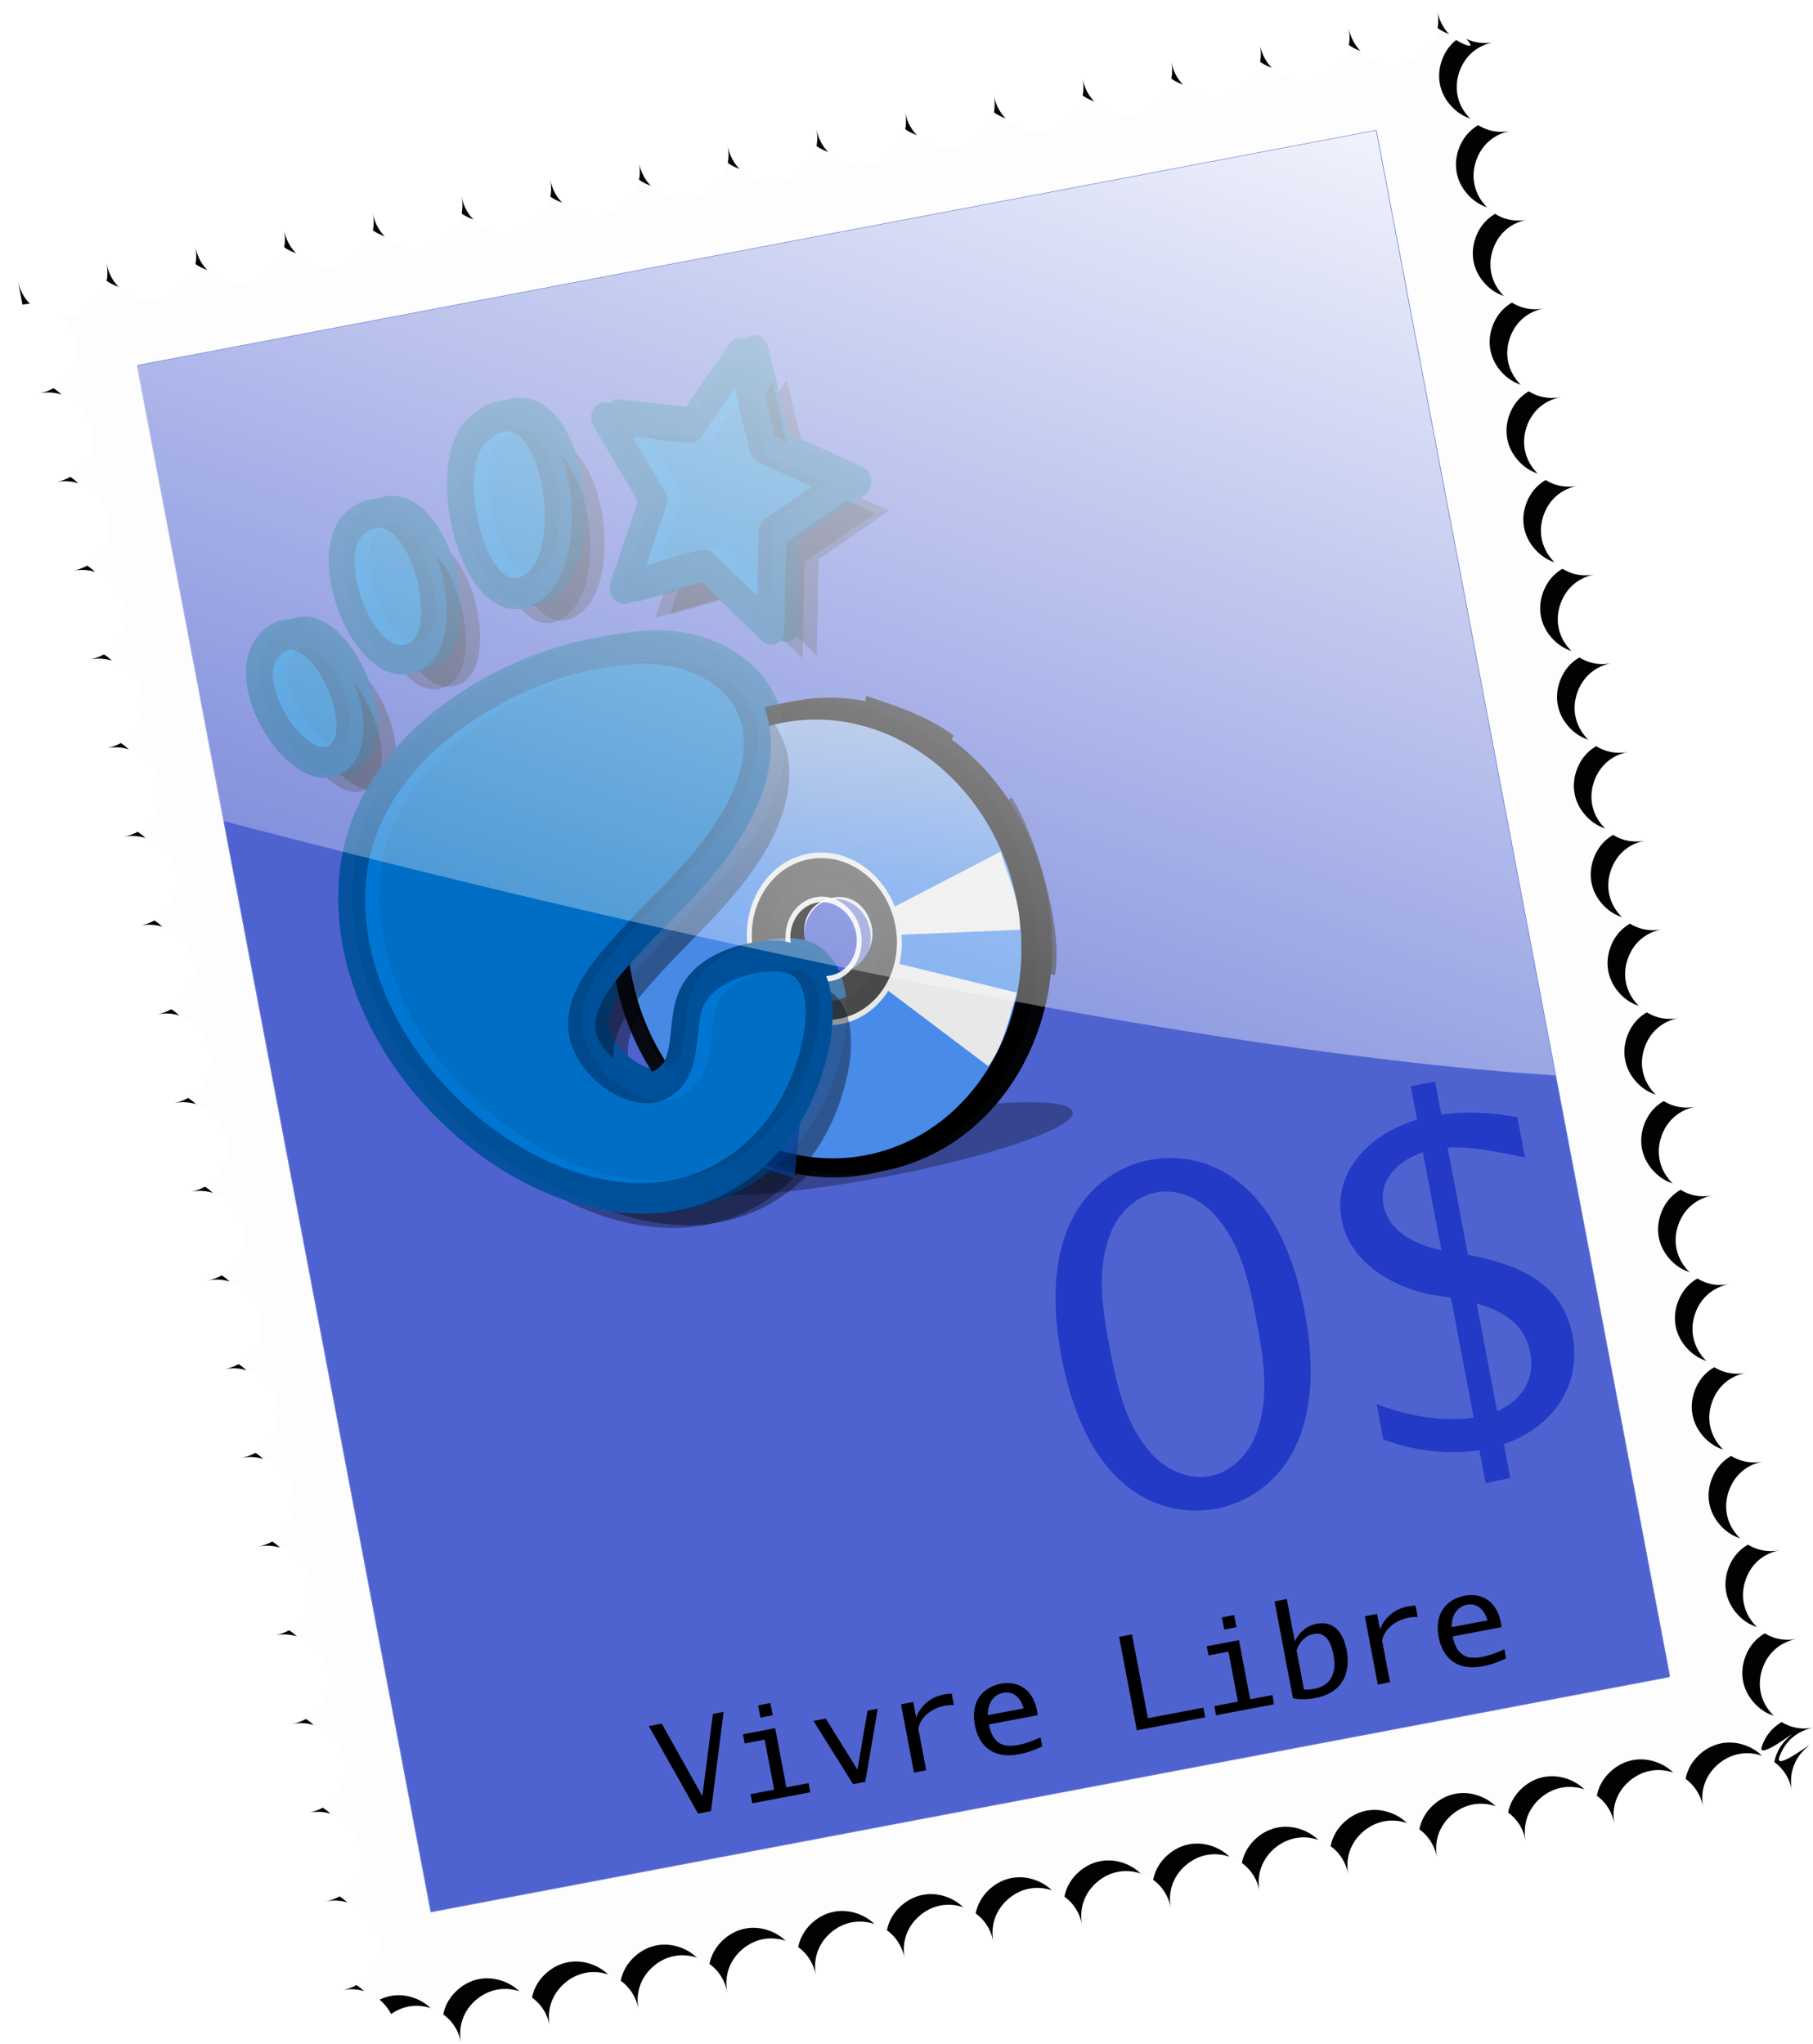 <svg xmlns="http://www.w3.org/2000/svg" xmlns:xlink="http://www.w3.org/1999/xlink" viewBox="0 0 383.08 431.91" version="1.0"><defs><linearGradient id="m" y2="347.81" xlink:href="#c" gradientUnits="userSpaceOnUse" x2="-72.849" gradientTransform="matrix(-.339 -.035 .047 -.351 -714.62 -35.907)" y1="537.68" x1="-219.77"/><linearGradient id="a"><stop offset="0" stop-color="#495dce" stop-opacity=".825"/><stop offset="1" stop-color="#4840dc" stop-opacity="0"/></linearGradient><linearGradient id="b"><stop offset="0" stop-color="#fff"/><stop offset="1" stop-color="#fff" stop-opacity="0"/></linearGradient><linearGradient id="c"><stop offset="0" stop-color="#006aff" stop-opacity=".686"/><stop offset="1" stop-color="#001d8f" stop-opacity="0"/></linearGradient><linearGradient id="y" y2="23.714" gradientUnits="userSpaceOnUse" x2="52.857" gradientTransform="matrix(.777 .119 -.158 .675 -351.17 -113.13)" y1="8.363" x1="51.327"><stop offset="0" stop-color="#fff"/><stop offset="1" stop-color="#fff" stop-opacity="0"/></linearGradient><linearGradient id="x" y2="23.714" gradientUnits="userSpaceOnUse" x2="52.857" gradientTransform="matrix(.777 .133 -.142 .675 -318.2 -110.01)" y1="8.363" x1="51.327"><stop offset="0" stop-color="#fff"/><stop offset="1" stop-color="#fff" stop-opacity="0"/></linearGradient><linearGradient id="A" y2="322.45" gradientUnits="userSpaceOnUse" x2="616.67" gradientTransform="translate(-992.34 156.21)" y1="-12.396" x1="739.39"><stop offset="0" stop-color="#fff"/><stop offset="1" stop-color="#fff" stop-opacity="0"/></linearGradient><linearGradient id="g" y2="588.36" xlink:href="#a" gradientUnits="userSpaceOnUse" x2="-536" gradientTransform="rotate(10.747 -334.158 -5353.061)" y1="387.36" x1="-376"/><linearGradient id="f" y2="588.36" xlink:href="#a" gradientUnits="userSpaceOnUse" x2="-536" gradientTransform="matrix(.638 .121 -.121 .638 -862.17 167.72)" y1="387.36" x1="-376"/><linearGradient id="i" y2="62.445" xlink:href="#b" gradientUnits="userSpaceOnUse" x2="68.67" gradientTransform="matrix(.682 .113 -.127 .579 -695.45 -241.08)" y1="96.112" x1="95.641"/><linearGradient id="w" y2="29.339" gradientUnits="userSpaceOnUse" x2="84.464" gradientTransform="matrix(.839 .138 -.159 .729 -386.65 -130.63)" y1="-.571" x1="74.464"><stop offset="0" stop-color="#fff"/><stop offset="1" stop-color="#fff" stop-opacity="0"/></linearGradient><linearGradient id="k" y2="77.294" xlink:href="#c" gradientUnits="userSpaceOnUse" x2="127.76" gradientTransform="matrix(.708 .117 -.131 .6 -691.33 -241.16)" y1="267.64" x1="127.76"/><linearGradient id="l" y2="87.374" xlink:href="#c" gradientUnits="userSpaceOnUse" x2="98.615" gradientTransform="matrix(.708 .117 -.131 .6 -692.15 -239.19)" y1="-205.99" x1="98.615"/><linearGradient id="v" y2="75.35" gradientUnits="userSpaceOnUse" x2="51.77" gradientTransform="matrix(.839 .138 -.159 .729 -386.65 -130.63)" y1="18.276" x1="33.771"><stop offset="0" stop-color="#fff"/><stop offset="1" stop-color="#fff" stop-opacity="0"/></linearGradient><linearGradient id="n" y2="383.05" xlink:href="#b" gradientUnits="userSpaceOnUse" x2="-145.86" gradientTransform="matrix(.338 .035 -.039 .294 -552.12 -318.52)" y1="535.94" x1="-265.25"/><linearGradient id="o" y2="372.95" gradientUnits="userSpaceOnUse" x2="-144.87" gradientTransform="matrix(.348 .036 -.046 .342 -543.34 -330.51)" y1="621.12" x1="-326.94"><stop offset="0" stop-color="#0043e3"/><stop offset="1" stop-color="#0054cb" stop-opacity="0"/></linearGradient><linearGradient id="p" y2="396.04" xlink:href="#b" gradientUnits="userSpaceOnUse" x2="-32.234" gradientTransform="matrix(.164 .285 -.343 .14 -463.83 -216.08)" y1="566.04" x1="-118.48"/><linearGradient id="q" y2="391.66" xlink:href="#b" gradientUnits="userSpaceOnUse" x2="-116.47" gradientTransform="matrix(.13 .226 -.332 .135 -484.49 -212.56)" y1="294.65" x1="-36.099"/><linearGradient id="r" y2="411.96" xlink:href="#b" gradientUnits="userSpaceOnUse" x2="-214.04" gradientTransform="matrix(-.132 -.23 .338 -.138 -829.28 -183.72)" y1="287.64" x1="-95.537"/><linearGradient id="s" y2="391.21" xlink:href="#b" gradientUnits="userSpaceOnUse" x2="-117.35" gradientTransform="matrix(-.053 .251 -.37 -.06 -494.17 -123.68)" y1="276.7" x1="-2.841"/><linearGradient id="t" y2="346.77" gradientUnits="userSpaceOnUse" x2="-150.66" gradientTransform="matrix(.052 -.246 .36 .058 -793.1 -272.51)" y1="392.99" x1="-192.84"><stop offset="0" stop-color="#fff" stop-opacity="0"/><stop offset="1" stop-color="#fff"/></linearGradient><linearGradient id="u" y2="62.445" xlink:href="#b" gradientUnits="userSpaceOnUse" x2="68.67" gradientTransform="matrix(.682 .113 -.127 .579 -691.29 -241.08)" y1="96.112" x1="95.641"/><linearGradient id="z" y2="23.714" gradientUnits="userSpaceOnUse" x2="52.857" gradientTransform="matrix(.777 .127 -.149 .675 -434.75 -164.11)" y1="8.363" x1="51.327"><stop offset="0" stop-color="#fff"/><stop offset="1" stop-color="#fff" stop-opacity="0"/></linearGradient><filter id="d"><feGaussianBlur stdDeviation="1.816"/></filter><filter id="e"><feGaussianBlur stdDeviation=".973"/></filter><filter id="h"><feGaussianBlur stdDeviation=".997"/></filter><radialGradient id="j" gradientUnits="userSpaceOnUse" cy="598.37" cx="-289.09" gradientTransform="matrix(.777 -1.019 .019 .675 1528.6 -4796.9)" r="125.21"><stop offset="0" stop-opacity=".215"/><stop offset=".5" stop-opacity=".098"/><stop offset="1" stop-opacity="0"/></radialGradient></defs><path d="M-565 263.38v3.37c.35 0 .69.02 1.02.07-.67-.98-1.02-2.16-1.02-3.44zm12.39 0c0 2.28-1.12 4.2-3.1 5.35-1.33.76-2.78 1-4.19.73.09.13.17.26.25.39 1.14 1.98 1.14 4.22 0 6.2-1.14 1.97-3.07 3.09-5.35 3.09 2.28 0 4.21 1.13 5.35 3.1 1.14 1.98 1.14 4.22 0 6.2-1.14 1.97-3.07 3.09-5.35 3.09 2.28 0 4.21 1.13 5.35 3.1 1.14 1.98 1.14 4.22 0 6.2-1.14 1.97-3.07 3.09-5.35 3.09 2.28 0 4.21 1.13 5.35 3.1 1.14 1.98 1.14 4.22 0 6.2-1.14 1.97-3.07 3.09-5.35 3.09 2.28 0 4.21 1.13 5.35 3.1 1.14 1.98 1.14 4.22 0 6.2-1.14 1.97-3.07 3.09-5.35 3.09 2.28 0 4.21 1.13 5.35 3.1 1.14 1.98 1.14 4.22 0 6.2-1.14 1.97-3.07 3.09-5.35 3.09 2.28 0 4.21 1.13 5.35 3.1 1.14 1.98 1.14 4.22 0 6.2-1.14 1.97-3.07 3.09-5.35 3.09 2.28 0 4.21 1.13 5.35 3.1 1.14 1.98 1.14 4.22 0 6.2-1.14 1.97-3.07 3.1-5.35 3.1 2.28 0 4.21 1.12 5.35 3.09 1.14 1.98 1.14 4.22 0 6.2-1.14 1.97-3.07 3.1-5.35 3.1 2.28 0 4.21 1.12 5.35 3.09 1.14 1.98 1.14 4.22 0 6.2-1.14 1.97-3.07 3.1-5.35 3.1 2.28 0 4.21 1.12 5.35 3.09 1.14 1.98 1.14 4.22 0 6.2-1.14 1.97-3.07 3.1-5.35 3.1 2.28 0 4.21 1.12 5.35 3.09 1.14 1.98 1.14 4.22 0 6.2-1.14 1.97-3.07 3.1-5.35 3.1 2.28 0 4.21 1.12 5.35 3.09 1.14 1.98 1.14 4.22 0 6.2-1.14 1.97-3.07 3.1-5.35 3.1 2.28 0 4.21 1.12 5.35 3.09 1.14 1.98 1.14 4.22 0 6.2-1.14 1.97-3.07 3.1-5.35 3.1 2.28 0 4.21 1.12 5.35 3.09 1.14 1.98 1.14 4.22 0 6.2-1.14 1.97-3.07 3.1-5.35 3.1 2.28 0 4.21 1.12 5.35 3.09 1.14 1.98 1.14 4.22 0 6.2-1.14 1.97-3.07 3.1-5.35 3.1 2.28 0 4.21 1.12 5.35 3.09 1.14 1.98 1.14 4.22 0 6.2-1.14 1.97-3.07 3.1-5.35 3.1 2.28 0 4.21 1.12 5.35 3.09 1.14 1.98 1.14 4.22 0 6.2-1.14 1.97-3.07 3.1-5.35 3.1 2.28 0 4.21 1.12 5.35 3.09 1.14 1.98 1.14 4.22 0 6.2-1.14 1.97-3.07 3.1-5.35 3.1 2.28 0 4.21 1.12 5.35 3.09.26.45.46.91.6 1.38 1.82-.82 3.82-.75 5.6.28 1.97 1.14 3.09 3.1 3.09 5.38 0-2.28 1.13-4.24 3.1-5.38 1.98-1.14 4.22-1.14 6.2 0 1.97 1.14 3.09 3.1 3.09 5.38 0-2.28 1.13-4.24 3.1-5.38 1.98-1.14 4.22-1.14 6.2 0 1.97 1.14 3.09 3.1 3.09 5.38 0-2.28 1.13-4.24 3.1-5.38 1.98-1.14 4.22-1.14 6.2 0 1.97 1.14 3.09 3.1 3.09 5.38 0-2.28 1.13-4.24 3.1-5.38 1.98-1.14 4.22-1.14 6.2 0 1.97 1.14 3.09 3.1 3.09 5.38 0-2.28 1.13-4.24 3.1-5.38 1.98-1.14 4.22-1.14 6.2 0 1.97 1.14 3.09 3.1 3.09 5.38 0-2.28 1.13-4.24 3.1-5.38 1.98-1.14 4.22-1.14 6.2 0 1.97 1.14 3.09 3.1 3.09 5.38 0-2.28 1.13-4.24 3.1-5.38 1.98-1.14 4.22-1.14 6.2 0 1.97 1.14 3.09 3.1 3.09 5.38 0-2.28 1.13-4.24 3.1-5.38 1.98-1.14 4.22-1.14 6.2 0 1.97 1.14 3.09 3.1 3.09 5.38 0-2.28 1.13-4.24 3.1-5.38 1.98-1.14 4.22-1.14 6.2 0 1.97 1.14 3.09 3.1 3.09 5.38 0-2.28 1.13-4.24 3.1-5.38 1.98-1.14 4.22-1.14 6.2 0 1.97 1.14 3.09 3.1 3.09 5.38 0-2.28 1.13-4.24 3.1-5.38 1.98-1.14 4.22-1.14 6.2 0 1.97 1.14 3.09 3.1 3.09 5.38 0-2.28 1.13-4.24 3.1-5.38 1.98-1.14 4.22-1.14 6.2 0 1.97 1.14 3.09 3.1 3.09 5.38 0-2.28 1.13-4.24 3.1-5.38 1.98-1.14 4.22-1.14 6.2 0 1.97 1.14 3.09 3.1 3.09 5.38 0-2.28 1.13-4.24 3.1-5.38 1.98-1.14 4.22-1.14 6.2 0 1.97 1.14 3.09 3.1 3.09 5.38 0-2.28 1.13-4.24 3.1-5.38 1.98-1.14 4.22-1.14 6.2 0 1.97 1.14 3.09 3.1 3.09 5.38 0-2.28 1.13-4.24 3.1-5.38 1.98-1.14-5.08 2.57-3.94.6 1.14-1.98 3.07-3.1 5.35-3.1-2.28 0-4.21-1.12-5.35-3.1-1.14-1.97-1.14-4.22 0-6.19 1.14-1.98 3.07-3.1 5.35-3.1-2.28 0-4.21-1.12-5.35-3.1-1.14-1.97-1.14-4.22 0-6.19 1.14-1.98 3.07-3.1 5.35-3.1-2.28 0-4.21-1.12-5.35-3.1-1.14-1.97-1.14-4.22 0-6.19 1.14-1.98 3.07-3.1 5.35-3.1-2.28 0-4.21-1.12-5.35-3.1-1.14-1.97-1.14-4.22 0-6.19 1.14-1.98 3.07-3.1 5.35-3.1-2.28 0-4.21-1.12-5.35-3.1-1.14-1.97-1.14-4.22 0-6.19 1.14-1.98 3.07-3.1 5.35-3.1-2.28 0-4.21-1.12-5.35-3.1-1.14-1.97-1.14-4.22 0-6.19 1.14-1.98 3.07-3.1 5.35-3.1-2.28 0-4.21-1.12-5.35-3.1-1.14-1.97-1.14-4.22 0-6.19 1.14-1.98 3.07-3.1 5.35-3.1-2.28 0-4.21-1.12-5.35-3.1-1.14-1.97-1.14-4.22 0-6.19 1.14-1.98 3.07-3.1 5.35-3.1-2.28 0-4.21-1.12-5.35-3.1-1.14-1.97-1.14-4.22 0-6.19 1.14-1.98 3.07-3.1 5.35-3.1-2.28 0-4.21-1.12-5.35-3.1-1.14-1.97-1.14-4.22 0-6.19 1.14-1.98 3.07-3.1 5.35-3.1-2.28 0-4.21-1.12-5.35-3.1s-1.14-4.22 0-6.19c1.14-1.98 3.07-3.1 5.35-3.1-2.28 0-4.21-1.12-5.35-3.1s-1.14-4.22 0-6.19c1.14-1.98 3.07-3.1 5.35-3.1-2.28 0-4.21-1.12-5.35-3.1s-1.14-4.22 0-6.19c1.14-1.98 3.07-3.1 5.35-3.1-2.28 0-4.21-1.12-5.35-3.1s-1.14-4.22 0-6.2c1.14-1.97 3.07-3.09 5.35-3.09-2.28 0-4.21-1.12-5.35-3.1s-1.14-4.22 0-6.2c1.14-1.97 3.07-3.09 5.35-3.09-2.28 0-4.21-1.12-5.35-3.1s-1.14-4.22 0-6.2c1.14-1.97 3.07-3.09 5.35-3.09-2.28 0-4.21-1.12-5.35-3.1s-1.14-4.22 0-6.2c1.14-1.97 3.07-3.09 5.35-3.09-2.28 0-4.21-1.13-5.35-3.1-1.14-1.98-1.14-4.22 0-6.2 1.14-1.97 3.07-3.09 5.35-3.09-2.28 0-4.21-1.13-5.35-3.1-1.14-1.98-1.14-4.22 0-6.2 1.14-1.97 3.07-3.09 5.35-3.09-1.35 0-2.57-.43-3.59-1.16.48.74.65 1.29-.07.88-1.98-1.15-3.1-3.07-3.1-5.35 0 2.28-1.12 4.2-3.1 5.35-1.97 1.14-4.22 1.14-6.19 0-1.98-1.15-3.1-3.07-3.1-5.35 0 2.28-1.12 4.2-3.1 5.35-1.97 1.14-4.22 1.14-6.19 0-1.98-1.15-3.1-3.07-3.1-5.35 0 2.28-1.12 4.2-3.1 5.35-1.97 1.14-4.22 1.14-6.19 0-1.98-1.15-3.1-3.07-3.1-5.35 0 2.28-1.12 4.2-3.1 5.35-1.97 1.14-4.22 1.14-6.19 0-1.98-1.15-3.1-3.07-3.1-5.35 0 2.28-1.12 4.2-3.1 5.35-1.97 1.14-4.22 1.14-6.19 0-1.98-1.15-3.1-3.07-3.1-5.35 0 2.28-1.12 4.2-3.1 5.35-1.97 1.14-4.22 1.14-6.19 0-1.98-1.15-3.1-3.07-3.1-5.35 0 2.28-1.12 4.2-3.1 5.35-1.97 1.14-4.22 1.14-6.19 0-1.98-1.15-3.1-3.07-3.1-5.35 0 2.28-1.12 4.2-3.1 5.35-1.97 1.14-4.22 1.14-6.19 0-1.98-1.15-3.1-3.07-3.1-5.35 0 2.28-1.12 4.2-3.1 5.35-1.97 1.14-4.22 1.14-6.19 0-1.98-1.15-3.1-3.07-3.1-5.35 0 2.28-1.12 4.2-3.1 5.35-1.97 1.14-4.22 1.14-6.19 0-1.98-1.15-3.1-3.07-3.1-5.35 0 2.28-1.12 4.2-3.1 5.35-1.97 1.14-4.22 1.14-6.19 0-1.98-1.15-3.1-3.07-3.1-5.35 0 2.28-1.12 4.2-3.1 5.35-1.97 1.14-4.22 1.14-6.19 0-1.98-1.15-3.1-3.07-3.1-5.35 0 2.28-1.12 4.2-3.1 5.35-1.97 1.14-4.22 1.14-6.19 0-1.98-1.15-3.1-3.07-3.1-5.35 0 2.28-1.12 4.2-3.1 5.35-1.97 1.14-4.22 1.14-6.19 0-1.98-1.15-3.1-3.07-3.1-5.35 0 2.28-1.12 4.2-3.1 5.35-1.97 1.14-4.22 1.14-6.19 0-1.98-1.15-3.1-3.07-3.1-5.35z" transform="rotate(-10.747 -2274.117 -4412.812) scale(1.54)" filter="url(#d)" fill-opacity=".992"/><path d="M0 56.95l.97 5.11c.52-.1 1.05-.17 1.56-.19C1.24 60.57.37 58.9 0 56.95zm18.75-3.56c.65 3.45-.49 6.69-3.15 8.98-1.8 1.55-3.92 2.32-6.13 2.33.17.16.33.33.48.51 2.3 2.66 2.94 6.06 1.78 9.38-1.16 3.31-3.75 5.56-7.2 6.22 3.45-.66 6.69.49 8.98 3.15 2.3 2.66 2.94 6.06 1.78 9.38-1.16 3.31-3.75 5.57-7.2 6.22 3.45-.65 6.69.49 8.98 3.15 2.3 2.66 2.94 6.06 1.78 9.38-1.16 3.31-3.75 5.57-7.21 6.22 3.46-.65 6.7.49 8.99 3.15s2.94 6.06 1.78 9.38c-1.16 3.31-3.75 5.57-7.21 6.22 3.46-.65 6.7.49 8.99 3.15s2.94 6.06 1.78 9.38c-1.16 3.31-3.76 5.57-7.21 6.22 3.45-.65 6.7.49 8.99 3.15 2.29 2.67 2.94 6.06 1.78 9.38s-3.76 5.57-7.21 6.22c3.45-.65 6.69.49 8.99 3.15 2.29 2.67 2.94 6.06 1.78 9.38s-3.76 5.57-7.21 6.22c3.45-.65 6.69.49 8.99 3.15 2.29 2.67 2.93 6.06 1.78 9.38-1.16 3.32-3.76 5.57-7.21 6.22 3.45-.65 6.69.49 8.99 3.15 2.29 2.67 2.93 6.06 1.78 9.38-1.16 3.32-3.76 5.57-7.21 6.22 3.45-.65 6.69.49 8.98 3.16 2.3 2.66 2.94 6.05 1.78 9.37-1.15 3.32-3.75 5.57-7.2 6.23 3.45-.66 6.69.48 8.98 3.15 2.3 2.66 2.94 6.05 1.78 9.37s-3.75 5.57-7.2 6.23c3.45-.66 6.69.48 8.98 3.15 2.3 2.66 2.94 6.05 1.78 9.37s-3.75 5.57-7.2 6.23c3.45-.66 6.69.49 8.98 3.15 2.3 2.66 2.94 6.06 1.78 9.37-1.16 3.32-3.75 5.57-7.21 6.23 3.46-.66 6.7.49 8.99 3.15s2.94 6.06 1.78 9.37c-1.16 3.32-3.75 5.57-7.21 6.23 3.46-.66 6.7.49 8.99 3.15s2.94 6.06 1.78 9.37c-1.16 3.32-3.76 5.57-7.21 6.23 3.45-.66 6.7.49 8.99 3.15s2.94 6.06 1.78 9.37c-1.16 3.32-3.76 5.57-7.21 6.23 3.45-.66 6.69.49 8.99 3.15 2.29 2.66 2.94 6.06 1.78 9.37-1.16 3.32-3.76 5.57-7.21 6.23 3.45-.66 6.69.49 8.99 3.15 2.29 2.66 2.94 6.06 1.78 9.38-1.16 3.31-3.76 5.56-7.21 6.22 3.45-.66 6.69.49 8.99 3.15 2.29 2.66 2.93 6.06 1.78 9.38-1.16 3.31-3.76 5.57-7.21 6.22 3.45-.65 6.69.49 8.99 3.15.51.6.95 1.24 1.29 1.91 2.52-1.76 5.57-2.23 8.56-1.18 3.31 1.15 5.57 3.8 6.23 7.26-.66-3.46.48-6.75 3.14-9.04 2.66-2.3 6.06-2.94 9.38-1.78 3.31 1.15 5.58 3.8 6.23 7.26-.65-3.46.48-6.75 3.14-9.04 2.66-2.3 6.06-2.94 9.38-1.78 3.31 1.16 5.58 3.81 6.23 7.26-.65-3.45.48-6.75 3.14-9.04 2.66-2.3 6.06-2.94 9.38-1.78 3.31 1.16 5.58 3.81 6.23 7.26-.65-3.45.48-6.75 3.14-9.04s6.06-2.94 9.38-1.78c3.31 1.16 5.58 3.81 6.23 7.26-.65-3.45.48-6.75 3.14-9.04s6.06-2.94 9.38-1.78 5.58 3.81 6.23 7.26c-.65-3.45.48-6.75 3.14-9.04 2.67-2.29 6.06-2.94 9.38-1.78s5.58 3.81 6.23 7.26c-.65-3.45.48-6.74 3.14-9.04 2.67-2.29 6.06-2.94 9.38-1.78s5.58 3.81 6.23 7.26c-.65-3.45.48-6.74 3.14-9.04 2.67-2.29 6.06-2.94 9.38-1.78s5.58 3.81 6.23 7.26c-.65-3.45.48-6.74 3.15-9.04 2.66-2.29 6.05-2.93 9.37-1.78 3.32 1.16 5.58 3.81 6.24 7.26-.66-3.45.47-6.74 3.14-9.04 2.66-2.29 6.05-2.93 9.37-1.77 3.32 1.15 5.58 3.8 6.24 7.26-.66-3.46.47-6.75 3.14-9.04 2.66-2.3 6.05-2.94 9.37-1.78 3.32 1.15 5.58 3.8 6.24 7.26-.66-3.46.48-6.75 3.14-9.04 2.66-2.3 6.06-2.94 9.37-1.78 3.32 1.16 5.58 3.81 6.24 7.26-.66-3.45.48-6.75 3.14-9.04 2.66-2.3 6.06-2.94 9.37-1.78 3.32 1.16 5.58 3.81 6.24 7.26-.66-3.45.48-6.75 3.14-9.04s6.06-2.94 9.37-1.78c3.32 1.16 5.58 3.81 6.24 7.26-.66-3.45.48-6.75 3.14-9.04s6.06-2.94 9.37-1.78c3.32 1.16 5.58 3.81 6.24 7.26-.66-3.45.48-6.75 3.14-9.04s-6.95 5.36-5.79 2.04c1.15-3.32 3.75-5.57 7.2-6.23-3.45.66-6.69-.48-8.98-3.15-2.3-2.66-2.94-6.05-1.78-9.37 1.15-3.32 3.75-5.57 7.2-6.23-3.45.66-6.69-.49-8.98-3.15-2.3-2.66-2.94-6.06-1.78-9.37 1.16-3.32 3.75-5.57 7.2-6.23-3.45.66-6.69-.49-8.98-3.15-2.3-2.66-2.94-6.06-1.78-9.37 1.16-3.32 3.75-5.57 7.21-6.23-3.46.66-6.7-.49-8.99-3.15s-2.94-6.06-1.78-9.37c1.16-3.32 3.75-5.57 7.21-6.23-3.46.66-6.7-.49-8.99-3.15s-2.94-6.06-1.78-9.37c1.16-3.32 3.76-5.57 7.21-6.23-3.45.66-6.7-.49-8.99-3.15s-2.94-6.06-1.78-9.37c1.16-3.32 3.76-5.57 7.21-6.23-3.45.66-6.69-.49-8.99-3.15-2.29-2.66-2.94-6.06-1.78-9.38 1.16-3.31 3.76-5.56 7.21-6.22-3.45.66-6.69-.49-8.99-3.15-2.29-2.66-2.94-6.06-1.78-9.38 1.16-3.31 3.76-5.57 7.21-6.22-3.45.65-6.69-.49-8.99-3.15-2.29-2.66-2.93-6.06-1.78-9.38 1.16-3.31 3.76-5.57 7.21-6.22-3.45.65-6.69-.49-8.99-3.15-2.29-2.66-2.93-6.06-1.77-9.38 1.15-3.31 3.75-5.57 7.2-6.22-3.45.65-6.69-.49-8.98-3.15-2.3-2.66-2.94-6.06-1.78-9.38 1.15-3.31 3.75-5.57 7.2-6.22-3.45.65-6.69-.49-8.98-3.15-2.3-2.66-2.94-6.06-1.78-9.38s3.75-5.57 7.2-6.22c-3.45.65-6.69-.49-8.98-3.15-2.3-2.67-2.94-6.06-1.78-9.38s3.75-5.57 7.21-6.22c-3.46.65-6.7-.49-8.99-3.15-2.29-2.67-2.94-6.06-1.78-9.38s3.75-5.57 7.21-6.22c-3.46.65-6.7-.49-8.99-3.15-2.29-2.67-2.94-6.06-1.78-9.38s3.76-5.57 7.21-6.22c-3.45.65-6.7-.49-8.99-3.16-2.29-2.66-2.94-6.05-1.78-9.37s3.76-5.57 7.21-6.23c-3.45.66-6.7-.48-8.99-3.15-2.29-2.66-2.94-6.05-1.78-9.37s3.76-5.57 7.21-6.23c-3.45.66-6.69-.48-8.99-3.15-2.29-2.66-2.94-6.05-1.78-9.37s3.76-5.57 7.21-6.23c-3.45.66-6.69-.49-8.99-3.15-2.29-2.66-2.93-6.06-1.78-9.37 1.16-3.32 3.76-5.57 7.21-6.23-2.05.39-4.01.09-5.77-.72.94.99 1.37 1.77.15 1.35-3.32-1.16-5.57-3.76-6.22-7.21.65 3.45-.49 6.69-3.15 8.99-2.67 2.29-6.06 2.94-9.38 1.78s-5.57-3.76-6.22-7.21c.65 3.45-.49 6.69-3.16 8.99-2.66 2.29-6.05 2.94-9.37 1.78s-5.57-3.76-6.23-7.21c.66 3.45-.48 6.69-3.15 8.99-2.66 2.29-6.05 2.93-9.37 1.78-3.32-1.16-5.57-3.76-6.23-7.21.66 3.45-.48 6.69-3.15 8.99-2.66 2.29-6.06 2.93-9.37 1.77-3.32-1.15-5.57-3.75-6.23-7.2.66 3.45-.49 6.69-3.15 8.98-2.66 2.3-6.06 2.94-9.37 1.78-3.32-1.15-5.57-3.75-6.23-7.2.66 3.45-.49 6.69-3.15 8.98-2.66 2.3-6.06 2.94-9.37 1.78-3.32-1.16-5.57-3.75-6.23-7.2.66 3.45-.49 6.69-3.15 8.98-2.66 2.3-6.06 2.94-9.37 1.78-3.32-1.16-5.57-3.75-6.23-7.21.66 3.46-.49 6.7-3.15 8.99s-6.06 2.94-9.37 1.78c-3.32-1.16-5.57-3.75-6.23-7.21.66 3.46-.49 6.7-3.15 8.99s-6.06 2.94-9.37 1.78c-3.32-1.16-5.57-3.76-6.23-7.21.66 3.45-.49 6.7-3.15 8.99s-6.06 2.94-9.38 1.78c-3.31-1.16-5.56-3.76-6.22-7.21.66 3.45-.49 6.69-3.15 8.99-2.66 2.29-6.06 2.94-9.38 1.78-3.31-1.16-5.57-3.76-6.22-7.21.65 3.45-.49 6.69-3.15 8.99-2.66 2.29-6.06 2.94-9.38 1.78-3.31-1.16-5.57-3.76-6.22-7.21.65 3.45-.49 6.69-3.15 8.99-2.66 2.29-6.06 2.93-9.38 1.78-3.31-1.16-5.57-3.76-6.22-7.21.65 3.45-.49 6.69-3.15 8.99-2.66 2.29-6.06 2.93-9.38 1.77-3.31-1.15-5.57-3.75-6.22-7.2.65 3.45-.49 6.69-3.15 8.98-2.66 2.3-6.06 2.94-9.38 1.78-3.32-1.15-5.57-3.75-6.22-7.2z" fill-opacity=".992" fill="#fff"/><path transform="rotate(-10.747 -2274.117 -4412.812) scale(1.54)" filter="url(#e)" fill="url(#f)" d="M-551 277.84h173v216h-173z"/><path transform="rotate(-10.747 -570.994 -2835.565)" fill="url(#g)" d="M-524.75 138.04h266.48v332.72h-266.48z"/><g transform="matrix(1.242 -.236 .271 1.429 41.62 91.46)" opacity=".96" filter="url(#h)"><g fill-rule="evenodd"><path d="M56.732 120.69a4.146 32.957 90 1065.912 0 4.146 32.957 90 10-65.912 0z" opacity=".314"/><path d="M89.67 55.3c-19.19 0-34.772 15.197-34.772 33.926 0 18.728 15.582 33.935 34.772 33.935s34.764-15.207 34.764-33.935c0-18.729-15.573-33.926-34.764-33.926zm0 23.302c6.01 0 10.886 4.76 10.886 10.624 0 5.864-4.877 10.624-10.886 10.624s-10.886-4.76-10.886-10.624c0-5.864 4.877-10.624 10.886-10.624z"/><path d="M89.67 55.872c-18.867 0-34.185 14.942-34.185 33.354s15.318 33.361 34.185 33.361c18.867 0 34.178-14.949 34.178-33.36 0-18.413-15.311-33.355-34.178-33.355zm0 22.91c5.907 0 10.703 4.679 10.703 10.444 0 5.765-4.796 10.445-10.703 10.445-5.907 0-10.702-4.68-10.702-10.445 0-5.765 4.795-10.445 10.702-10.445z" stroke="#000" stroke-width="2.781"/><path d="M89.67 55.872c-18.867 0-34.186 14.941-34.186 33.354 0 18.412 15.319 33.364 34.186 33.364 18.867 0 34.18-14.952 34.18-33.364s-15.313-33.354-34.18-33.354zm0 22.91c5.907 0 10.702 4.679 10.702 10.444 0 5.765-4.795 10.445-10.702 10.445s-10.703-4.68-10.703-10.445c0-5.765 4.795-10.445 10.703-10.445z"/><path d="M84.644 100.657l-7.325 21.866c-4-1.92-8.615-3.846-11.995-7.054L80.74 98.003c.881.78 2.45 1.948 3.904 2.654zM91.166 77.208l2.722-19.796c6.055.825 17.45 6.161 21.033 11.456l-16.433 12.41c-.175-1.01-4.99-3.939-7.322-4.07z"/><path d="M94.356 77.574l7.325-21.863c4 1.918 9.833 4.72 13.158 8.06L98.26 80.228c-.88-.78-2.449-1.948-3.903-2.654z"/><path d="M101.018 83.87l21.396-9.713c2.792 5.945 4.472 20.177 1.575 26.53l-22.505-7.819c.851-.752.784-6.82-.466-8.999z" fill-opacity=".75"/><path d="M102.057 86.568l19.28-5.025c.433 3.786 1.686 7.702.726 11.672l-20.173-2.583c.175-1.003.319-2.684.167-4.064z"/><path d="M77.982 94.361l-21.399 9.712c-2.789-5.944-4.472-20.176-1.573-26.53l22.506 7.819c-.852.753-.784 6.82.466 9z" fill-opacity=".013"/><path d="M76.94 90.481l-19.377 5.05c-.442-3.854-1.087-7.986-.109-12.026l19.656 2.84c-.178 1.02-.325 2.73-.17 4.136zM100.665 94.595l18.94 7.505c-1.985 3.365-3.741 7.028-6.984 9.722L98.018 97.834c.763-.721 1.92-2.016 2.647-3.239zM78.398 83.636l-18.874-7.192c1.934-3.284 3.686-6.993 6.85-9.623l14.609 13.654c-.746.703-1.874 1.967-2.585 3.16z"/><path d="M65.614 42.704c-11.779 0-21.339 9.33-21.339 20.825s9.56 20.825 21.339 20.825 21.339-9.33 21.339-20.825-9.56-20.825-21.339-20.825zm-.229 10.932c5.595 0 10.137 4.433 10.137 9.893s-4.542 9.893-10.137 9.893-10.138-4.433-10.138-9.893 4.543-9.893 10.138-9.893z" transform="translate(51.261 52.037) scale(.585)" fill-opacity=".392" stroke="url(#i)" stroke-width="1.385"/><path d="M89.67 54.783c-19.307 0-34.984 15.29-34.984 34.133 0 18.842 15.677 34.14 34.984 34.14s34.974-15.298 34.974-34.14-15.666-34.133-34.974-34.133zm.306 28.816c3.456 0 5.448 2.534 5.448 5.317 0 2.634-2.685 5.466-5.754 5.466-2.457 0-5.627-2.406-5.627-5.466 0-3.082 2.17-5.317 5.933-5.317z"/></g><g fill-opacity=".381"><path d="M11.876 37.467c-6.978 4.776 1.742 21.932 8.577 17.45 6.14-4.03.048-23.355-8.577-17.45M56.41 48.02c-14.508 2.078-32.745 9.376-37.896 24.604C9.322 99.802 41.775 132.92 68.98 125.91c9.032-2.327 16.353-8.455 20.336-16.833 2.525-5.32 3.373-12.475-4.016-13.64-4.712-.744-12.066-.172-15.142 3.965-2.701 3.633-2.22 9.884-7.537 11.263-4.547 1.18-10.155-3.625-11.131-7.89-1.25-5.46 4.874-9.497 8.69-12.102C68.685 84.87 79.792 79.9 85.928 71.348c9.287-12.911-1.932-22.441-14.433-23.653-4.963-.48-10.154-.381-15.084.325zM52.807 12.32c-8.059 4.576-5.962 28.72 4.725 23.74 9.685-4.513 8.763-31.399-4.725-23.74zM30.298 22.037c-7.964 3.443-3.327 23.793 5.667 20.779 7.745-2.596 5.345-25.54-5.667-20.78zM94.84 48.6l-8.857-10.92-14.018 1.105 7.65-11.8-5.384-12.99 13.585 3.63L98.507 8.49l.747 14.04 11.99 7.347-13.123 5.048-3.28 13.675z"/></g><g stroke-linejoin="round" stroke="#005099" stroke-linecap="round"><path d="M7.554 32.405C.576 37.18 9.296 54.337 16.13 49.855c6.14-4.03.048-23.355-8.577-17.45m44.534 10.553c-14.508 2.078-32.745 9.376-37.896 24.604C5 94.74 37.453 127.858 64.658 120.848c9.032-2.327 16.353-8.455 20.336-16.833 2.525-5.32 3.373-12.475-4.016-13.64-4.712-.744-12.066-.172-15.142 3.965-2.701 3.633-2.22 9.884-7.537 11.263-4.547 1.18-10.155-3.625-11.131-7.89-1.25-5.46 4.874-9.497 8.69-12.102 8.504-5.803 19.611-10.774 25.747-19.325 9.287-12.911-1.932-22.441-14.433-23.653-4.963-.48-10.154-.381-15.084.325z" stroke-width="4.486"/><path d="M48.485 7.259c-8.059 4.575-5.962 28.718 4.725 23.739 9.685-4.513 8.763-31.399-4.725-23.74z" stroke-width="4.48"/><path d="M25.976 16.975c-7.964 3.443-3.327 23.793 5.667 20.779 7.745-2.596 5.345-25.54-5.667-20.78z" stroke-width="4.269"/><path d="M90.518 43.539l-8.857-10.921-14.018 1.105 7.65-11.8-5.384-12.99 13.585 3.63 10.691-9.134.747 14.04 11.99 7.347L93.8 29.864 90.52 43.54z" stroke-width="4.591"/></g><path d="M78.283 54.815c0 13.723-21.694 28.904-35.993 28.904S15.568 78.9 16.931 70.085c2.182-12.087 17.877-21.814 35.176-23.995 17.266-2.178 26.176.455 26.176 8.725z"/><path d="M73.798 12.467l10.604 2.41 7.616-6.459.675 10.315 8.867 5.496-9.734 3.952c-3.278-9.03-11.858.354-13.883-6.266l-4.145-9.448z" fill-rule="evenodd"/><path d="M56.83 14.877a4.917 5.88 0 11-9.833 0 4.917 5.88 0 119.833 0zM33.155 24.832a4.434 5.88.257 11-8.868-.04 4.434 5.88.257 118.868.04zM14.557 38.443a3.567 4.531-.912 11-7.133.12 3.567 4.531-.912 117.133-.12z"/></g><g opacity=".91"><path d="M-163.89 598.37a125.21 125.21 0 11-250.41 0 125.21 125.21 0 11250.41 0z" transform="matrix(-.327 .062 .009 .047 82.839 232.99)" opacity=".314" fill-rule="evenodd" fill="url(#j)"/><path d="M164.97 149.917c-23.837 4.525-39.068 29.918-33.988 56.682 5.08 26.765 28.56 44.823 52.396 40.298s39.055-29.927 33.974-56.692c-5.08-26.765-28.545-44.812-52.382-40.288zm6.32 33.302c7.465-1.417 14.813 4.235 16.404 12.615 1.59 8.38-3.176 16.333-10.64 17.75s-14.812-4.236-16.403-12.617c-1.59-8.38 3.176-16.332 10.64-17.748z" fill-rule="evenodd" fill="#fff"/><path transform="matrix(.727 -.138 .159 .837 116.377 154.31)" d="M65.614 6.551c-32.231 0-58.399 25.525-58.399 56.98 0 31.452 26.168 56.99 58.399 56.99 32.23 0 58.386-25.538 58.386-56.99 0-31.455-26.156-56.98-58.386-56.98zm0 39.136c10.091 0 18.283 7.994 18.283 17.843 0 9.848-8.192 17.842-18.283 17.842-10.092 0-18.283-7.994-18.283-17.842 0-9.849 8.191-17.843 18.283-17.843z" fill-rule="evenodd" stroke="#000" stroke-width="4.75" fill="url(#k)"/><path d="M64.79 8.526c-32.23 0-58.399 25.524-58.399 56.978S32.56 122.5 64.79 122.5c32.231 0 58.39-25.542 58.39-56.996S97.021 8.526 64.79 8.526zm0 39.136c10.092 0 18.283 7.994 18.283 17.842 0 9.85-8.191 17.843-18.283 17.843s-18.283-7.994-18.283-17.843c0-9.848 8.191-17.842 18.283-17.842z" fill-rule="evenodd" fill="url(#l)" transform="matrix(.727 -.138 .159 .837 116.662 152.545)"/><path transform="matrix(.727 -.138 .159 .837 116.377 154.31)" d="M57.028 83.057L44.514 120.41c-6.834-3.28-14.717-6.57-20.49-12.05l26.335-29.836c1.505 1.333 4.184 3.328 6.669 4.533z" fill-rule="evenodd" fill="url(#m)"/><path transform="matrix(.727 -.138 .159 .837 116.377 154.31)" d="M68.17 43l4.65-33.818c10.343 1.41 29.81 10.525 35.93 19.571L80.677 49.951c-.299-1.724-8.525-6.727-12.507-6.951z" fill-rule="evenodd" fill="url(#n)"/><path transform="matrix(.727 -.138 .159 .837 116.377 154.31)" d="M73.618 43.625L86.132 6.276c6.834 3.277 16.798 8.063 22.478 13.77L80.287 48.159c-1.505-1.334-4.184-3.329-6.669-4.534z" fill-rule="evenodd" fill="url(#o)"/><path transform="matrix(.727 -.138 .159 .837 116.377 154.31)" d="M85 54.379l36.55-16.591c4.77 10.155 7.64 34.467 2.69 45.32L85.795 69.752c1.455-1.286 1.34-11.651-.795-15.373z" fill-rule="evenodd" fill="url(#p)" fill-opacity=".75"/><path transform="matrix(.727 -.138 .159 .837 116.377 154.31)" d="M86.775 58.989l32.935-8.584c.74 6.468 2.88 13.158 1.24 19.939l-34.461-4.413c.299-1.713.545-4.584.286-6.942z" fill-rule="evenodd" fill="url(#q)"/><path d="M161.048 208.496l-23.945 18.924c-5.077-7.837-11.028-27.78-9.15-37.542l30.075 5.867c-.854 1.277.876 9.932 3.02 12.75z" fill-rule="evenodd" fill-opacity=".013"/><path transform="matrix(.727 -.138 .159 .837 116.377 154.31)" d="M43.866 65.674L10.765 74.3c-.754-6.583-1.856-13.642-.185-20.543l33.578 4.852c-.305 1.743-.556 4.664-.292 7.065z" fill-rule="evenodd" fill="url(#r)"/><path transform="matrix(.727 -.138 .159 .837 116.377 154.31)" d="M84.397 72.702l32.353 12.821c-3.39 5.747-6.39 12.006-11.93 16.607L79.874 78.234c1.304-1.231 3.279-3.443 4.523-5.532z" fill-rule="evenodd" fill="url(#s)"/><path transform="matrix(.727 -.138 .159 .837 116.377 154.31)" d="M46.358 53.98L14.115 41.694c3.305-5.609 6.298-11.946 11.702-16.438l24.956 23.325c-1.273 1.201-3.201 3.36-4.415 5.399z" fill-rule="evenodd" fill="url(#t)"/><path transform="matrix(.727 -.138 .159 .837 116.377 154.31)" d="M65.614 42.704c-11.779 0-21.339 9.33-21.339 20.825s9.56 20.825 21.339 20.825 21.339-9.33 21.339-20.825-9.56-20.825-21.339-20.825zm-.229 10.932c5.595 0 10.137 4.433 10.137 9.893s-4.542 9.893-10.137 9.893-10.138-4.433-10.138-9.893 4.543-9.893 10.138-9.893z" fill-rule="evenodd" fill-opacity=".392" stroke="url(#u)" stroke-width="1.385" fill="#ccc"/><path d="M164.83 149.179c-23.982 4.552-39.306 30.1-34.195 57.027 5.11 26.928 28.732 45.093 52.714 40.54s39.292-30.106 34.181-57.034-28.718-45.085-52.7-40.533zm8.196 41.11c4.294-.816 7.454 2.336 8.21 6.313.714 3.763-1.853 8.444-5.665 9.167-3.052.58-7.642-2.111-8.472-6.484-.836-4.404 1.254-8.11 5.927-8.997z" fill="none"/><g fill-opacity=".381"><path d="M63.504 142.774c-7.371 8.47 8.113 30.933 15.387 22.915 6.534-7.205-6.276-33.387-15.387-22.915m58.179 4.582c-17.456 6.39-38.13 21.12-40.397 44.095-4.045 41.008 45.249 80.685 77.139 64.253 10.587-5.454 18.018-15.939 20.693-28.85 1.693-8.198.805-18.624-8.69-18.545-6.053.047-15.032 2.597-17.73 9.235-2.37 5.83-.077 14.648-6.307 17.873-5.328 2.758-13.597-2.786-15.967-8.652-3.034-7.507 3.479-14.72 7.513-19.343 8.987-10.297 21.435-20.02 26.736-33.688 8.034-20.641-8.487-31.615-24.343-30.4-6.294.485-12.715 1.85-18.647 4.022zM107.524 97.187c-8.769 8.439.384 42.447 12.309 32.812 10.804-8.733 2.367-46.938-12.31-32.812zM82.201 116.38c-8.959 6.798 2.322 34.787 12.676 28.359 8.915-5.536-.29-37.76-12.676-28.36zM169.574 139.125l-13.964-13.52-17.111 4.885 6.3-18.666-10.21-17.294 17.858 1.983 10.802-15.574 4.737 19.89 16.886 7.671-14.931 10.31-.367 20.315z"/></g><g stroke-linejoin="round" stroke="#005099" stroke-linecap="round" fill="#0079d7"><path d="M61.387 46.449c-4.117 2.818 1.028 12.941 5.061 10.296 3.623-2.377.028-13.78-5.061-10.296m26.277 6.227c-8.56 1.226-19.321 5.532-22.36 14.517-5.424 16.036 13.725 35.577 29.777 31.441 5.329-1.373 9.649-4.989 11.999-9.932 1.49-3.139 1.99-7.361-2.37-8.048-2.78-.439-7.119-.102-8.934 2.339-1.594 2.144-1.31 5.832-4.447 6.646-2.683.696-5.992-2.139-6.568-4.656-.738-3.221 2.876-5.603 5.128-7.14 5.017-3.424 11.571-6.357 15.191-11.403 5.48-7.618-1.14-13.241-8.516-13.956a37.855 37.855 0 00-8.9.192z" stroke-width="2.647" transform="matrix(2.105 -.4 .46 2.422 -93.818 48.587)"/><path d="M35.134 5.029c-6.411 3.64-4.743 22.846 3.759 18.885 7.704-3.59 6.971-24.978-3.759-18.885z" transform="matrix(1.561 -.296 .341 1.796 44.21 92.351)" stroke-width="3.564"/><path d="M17.228 12.758c-6.336 2.739-2.647 18.928 4.508 16.53 6.161-2.065 4.252-20.318-4.508-16.53z" transform="matrix(1.561 -.296 .341 1.796 44.21 92.351)" stroke-width="3.396"/><path transform="matrix(1.836 .076 .028 2.09 198.135 204.558)" d="M-18.719-33.593l-7.512-6.194-9.361 2.677 3.569-9.059-5.439-8.075 9.718.595 6-7.668 2.437 9.426 9.147 3.337-8.212 5.23-.347 9.731z" stroke-width="3.179"/></g><path d="M78.283 54.815c0 13.723-21.694 28.904-35.993 28.904S15.568 78.9 16.931 70.085c2.182-12.087 17.877-21.814 35.176-23.995 17.266-2.178 26.176.455 26.176 8.725z" fill="url(#v)" transform="matrix(1.242 -.236 .271 1.429 38.59 92.03)"/><path d="M73.798 12.467l10.604 2.41 7.616-6.459.675 10.315 8.867 5.496-9.734 3.952c-3.278-9.03-11.858.354-13.883-6.266l-4.145-9.448z" fill-rule="evenodd" fill="url(#w)" transform="matrix(1.242 -.236 .271 1.429 38.59 92.03)"/><path d="M56.964 18.625a4.107 5.09 0 11-8.214 0 4.107 5.09 0 118.214 0z" transform="matrix(1.487 -.282 .313 1.651 22.675 85.214)" fill="url(#x)"/><path d="M56.964 18.625a4.107 5.09 0 11-8.214 0 4.107 5.09 0 118.214 0z" transform="matrix(1.342 -.248 .307 1.653 4.321 103.028)" fill="url(#y)"/><path d="M56.964 18.625a4.107 5.09 0 11-8.214 0 4.107 5.09 0 118.214 0z" transform="matrix(1.075 -.226 .26 1.269 1.047 132.767)" fill="url(#z)"/></g><path d="M148.4 379.57l-8.57-15.31-2.73.52 10.4 18.49 2.72-.52 2.68-20.97-2.26.43-2.24 17.36m14.87-17.08l-.49-2.58-2.59.49.49 2.59 2.59-.5m2.89 15.23l-2.37-12.5-6.81 1.29.36 1.94 4.23-.81 2 10.57-4.98.95.36 1.93 12.26-2.32-.36-1.94-4.69.89m15.02-3.75l-6.7-10.78-2.59.49 8.36 13.37 2.58-.49 2.63-15.46-2.15.41-2.13 12.46m20.37-13.66l-.45-2.4c-.54-.01-1.38.15-1.71.21-2.86.55-4.93 2.46-5.8 4.83l-.62-3.27-2.59.49 2.74 14.44 2.59-.49-1.67-8.77c.4-2.39 2.71-4.33 5.65-4.89.46-.08 1.16-.16 1.86-.15m7.18 2.16c-.01-2.87 1.45-4.39 3.25-4.73 1.88-.36 3.55.71 4.32 3.3l-7.57 1.43m6.67 8.25c1.55-.3 3.22-.87 4.82-1.65l-.36-1.94c-1.61.79-3.27 1.36-4.75 1.64-2.94.56-5.31-.06-6.15-4.34l10.29-1.95c-.03-.31-.05-.61-.11-.91-.96-5.04-4.51-6.34-7.69-5.74-3.11.59-6.52 3.13-5.46 8.74.67 3.52 3.06 7.35 9.38 6.15h.03m39.25-7.79l-.39-2.04-11.71 2.22-3.36-17.71-2.72.52 3.74 19.75 14.44-2.74m6.62-19.04l-.49-2.58-2.59.49.49 2.58 2.59-.49m2.89 15.23l-2.37-12.5-6.81 1.29.37 1.93 4.22-.8 2 10.57-4.98.95.37 1.93 12.25-2.32-.36-1.94-4.69.89m20.37-10.41c-1.01-5.29-4.02-5.99-6.31-5.55-2.2.42-3.73 1.87-4.63 3.7l-1.69-8.93-2.59.49 3.89 20.48c1.67.36 3.39.2 4.67-.04 6.62-1.26 7.39-6.28 6.66-10.15m-6.91 8.2c-.71.13-1.41.18-2.09.17l-1.56-8.23c.51-1.76 1.82-3.2 3.62-3.54 1.74-.33 3.42.51 4.15 4.35 1.05 5.53-2.1 6.89-4.12 7.27v-.02m21.93-15.2l-.45-2.4c-.54-.01-1.38.15-1.71.21-2.86.54-4.92 2.46-5.8 4.83l-.62-3.27-2.59.49 2.74 14.44 2.59-.49-1.67-8.78c.4-2.38 2.71-4.32 5.65-4.88.47-.09 1.16-.16 1.86-.15m7.18 2.16c-.01-2.87 1.45-4.39 3.25-4.73 1.88-.36 3.55.7 4.32 3.3l-7.57 1.43m6.67 8.25c1.55-.3 3.22-.87 4.82-1.65l-.36-1.94c-1.6.79-3.27 1.36-4.74 1.64-2.95.56-5.32-.07-6.16-4.34l10.3-1.95a9.05 9.05 0 00-.12-.91c-.96-5.04-4.51-6.34-7.69-5.74-3.11.59-6.52 3.13-5.46 8.74.67 3.52 3.06 7.35 9.38 6.15h.03"/><path d="M265.47 278.98c1.63 8.62 3.04 17.59-.68 25.52-1.81 3.65-5.05 6.68-9.12 7.45s-8.19-.85-11.22-3.59c-6.36-6.02-8.34-14.87-9.97-23.49-1.62-8.53-3.02-17.49.69-25.42 1.81-3.66 5.05-6.68 9.12-7.45 4.07-.78 8.19.85 11.22 3.59 6.36 6.01 8.34 14.87 9.96 23.39m-22.48-33.86c-10.27 1.95-24.29 12.14-18.68 41.68 5.64 29.73 22.4 33.97 32.67 32.03 10.26-1.95 24.3-12.04 18.66-41.78-5.61-29.54-22.39-33.88-32.65-31.93m76.13 67.23l-1.36-7.17c10-3.4 16.58-12.08 14.5-23.02-1.97-10.36-10.33-14.8-22.09-16.98l-4.3-22.66c5.17-.28 10.82.95 16.36 2.11l-1.62-8.52c-5.73-1.12-11.47-1.24-16.06-.57l-1.33-6.97-5.13.97 1.34 7.07c-10.82 3.26-17.77 11.6-15.96 21.1 1.93 10.17 12.78 15.03 20 16.07 1.03.1 2.07.31 3.09.41l4.82 25.38c-6.23.98-13.59-.23-20.5-2.83l1.41 7.46c6.7 2.54 14.06 3.25 20.3 2.26l1.32 6.98 5.21-1.09m-14.55-48.11c-4.28-.9-11.08-3.42-12.24-9.52-1.03-5.43 3.03-9.41 8.31-11.21l3.93 20.73m7.45 11.22c6.15 1.75 10.22 4.69 11.31 10.4 1.1 5.81-1.9 10.1-6.99 12.37l-4.32-22.77" fill-opacity=".783" fill="#1630c3"/><path d="M-489.8 233.48l18.27 96.24c72.49 18.97 194.37 48.03 281.45 53.78l-37.91-199.71-261.81 49.69z" fill="url(#A)" transform="translate(518.74 -156.21)"/></svg>